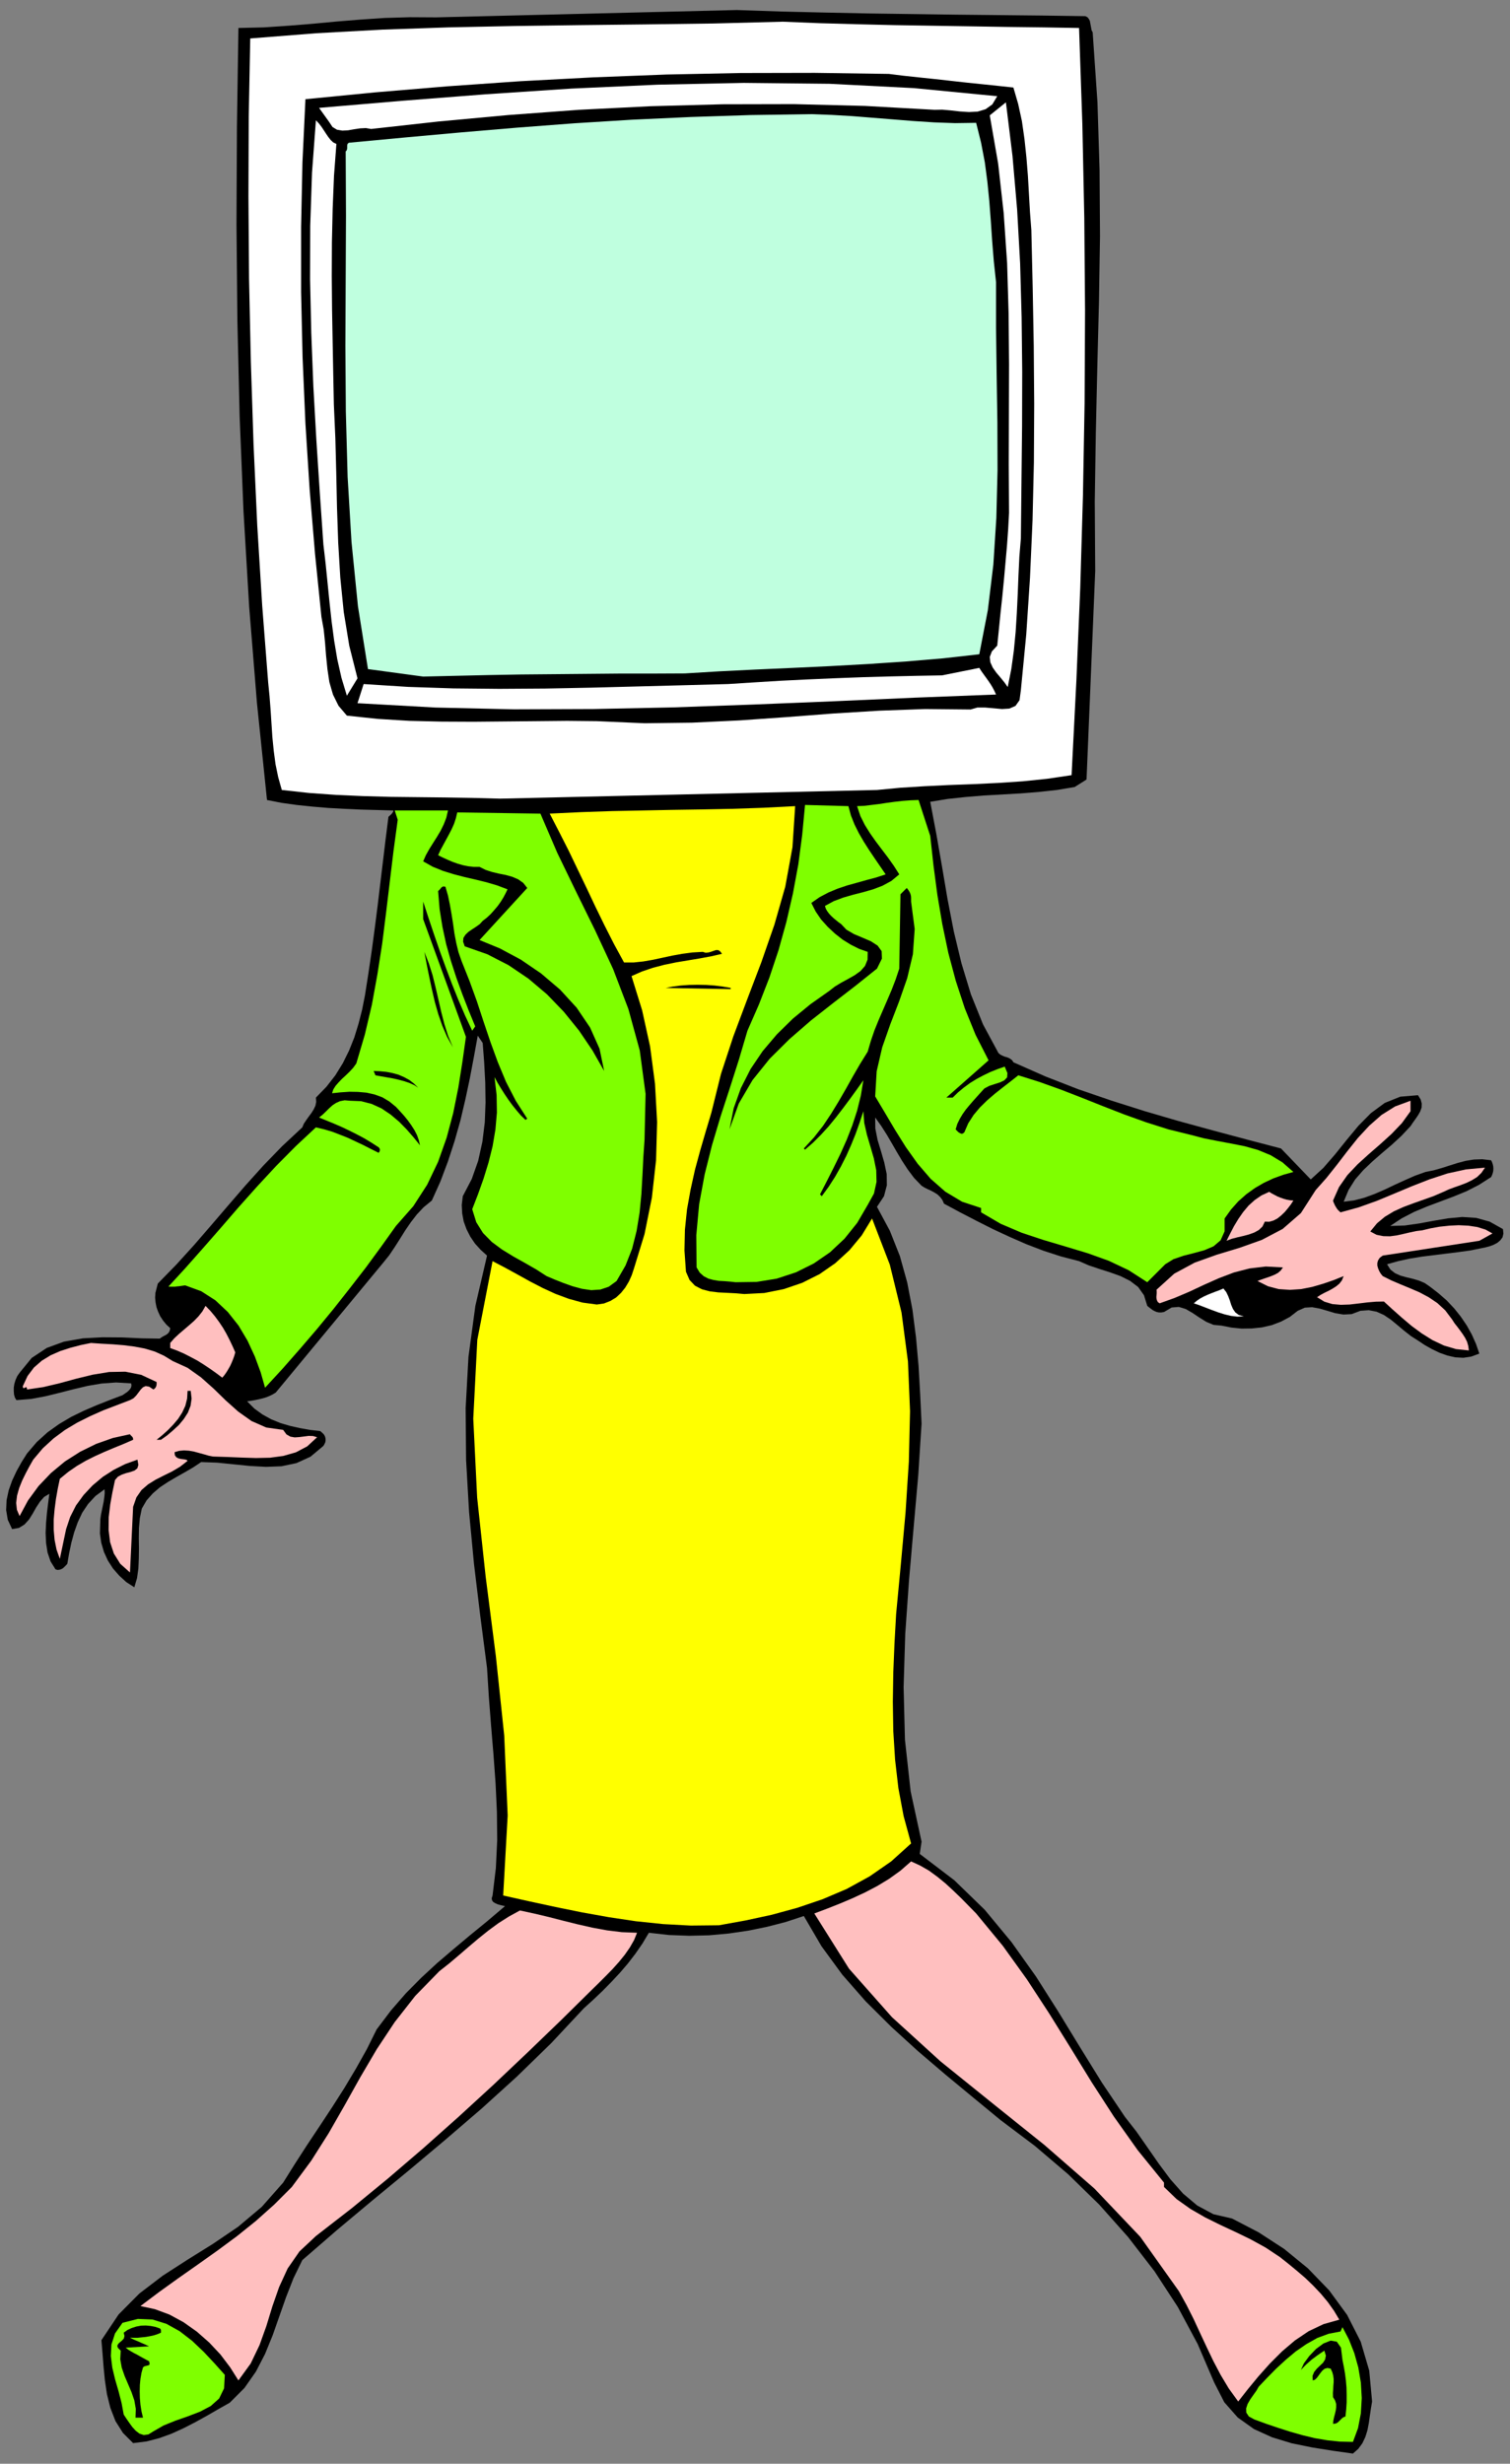 <?xml version="1.0" encoding="UTF-8" standalone="no"?>
<svg
   xmlns:dc="http://purl.org/dc/elements/1.1/"
   xmlns:cc="http://creativecommons.org/ns#"
   xmlns:rdf="http://www.w3.org/1999/02/22-rdf-syntax-ns#"
   xmlns:svg="http://www.w3.org/2000/svg"
   xmlns="http://www.w3.org/2000/svg"
   xmlns:sodipodi="http://sodipodi.sourceforge.net/DTD/sodipodi-0.dtd"
   xmlns:inkscape="http://www.inkscape.org/namespaces/inkscape"
   version="1.0"
   width="847.683mm"
   height="1382.945mm"
   id="svg59"
   sodipodi:docname="GC000666.WMF">
  <rect width="100%" height="100%" fill="#808080" stroke="none"/>
  <sodipodi:namedview
     pagecolor="#ffffff"
     bordercolor="#666666"
     borderopacity="1"
     objecttolerance="10"
     gridtolerance="10"
     guidetolerance="10"
     inkscape:pageopacity="0"
     inkscape:pageshadow="2"
     inkscape:window-width="640"
     inkscape:window-height="480"
     id="namedview61" />
  <defs
     id="defs3">
    <pattern
       id="WMFhbasepattern"
       patternUnits="userSpaceOnUse"
       width="6"
       height="6"
       x="0"
       y="0" />
  </defs>
  <path
     style="fill:none;stroke:none;"
     d="  M 0,5226.24   L 3203.2,5226.24   L 3203.2,0   L 0,0   z "
     id="path5" />
  <path
     style="fill:#000000;fill-rule:evenodd;fill-opacity:1;stroke:none;"
     d="  M 2302.826,34.281   L 2307.269,36.503   L 2310.125,39.994   L 2312.347,44.121   L 2313.299,49.199   L 2314.251,54.278   L 2315.203,59.357   L 2316.155,64.435   L 2318.377,68.562   L 2318.377,68.562   L 2328.532,216.795   L 2332.976,360.584   L 2333.928,501.198   L 2331.706,640.226   L 2328.215,779.254   L 2325.041,919.869   L 2322.82,1063.658   L 2323.772,1211.573   L 2323.772,1211.573   L 2305.365,1653.733   L 2280.293,1669.603   L 2280.293,1669.603   L 2242.526,1675.952   L 2204.441,1680.078   L 2165.405,1683.252   L 2126.369,1685.474   L 2087.332,1687.696   L 2048.613,1690.87   L 2010.529,1694.997   L 1973.715,1701.028   L 1973.715,1701.028   L 1986.727,1769.589   L 1998.787,1838.786   L 2010.529,1907.982   L 2023.859,1976.544   L 2040.044,2043.836   L 2060.039,2109.541   L 2085.746,2173.341   L 2118.435,2233.968   L 2118.435,2233.968   L 2122.56,2237.459   L 2127.003,2239.681   L 2131.447,2241.586   L 2136.207,2242.855   L 2140.333,2244.442   L 2144.141,2246.664   L 2147.633,2249.521   L 2150.171,2253.647   L 2150.171,2253.647   L 2218.406,2283.802   L 2287.592,2310.782   L 2358.048,2334.906   L 2429.138,2357.442   L 2500.864,2378.392   L 2572.906,2398.071   L 2645.266,2417.434   L 2717.944,2436.479   L 2717.944,2436.479   L 2781.1,2502.183   L 2781.1,2502.183   L 2807.759,2477.742   L 2832.831,2448.858   L 2857.268,2418.386   L 2882.34,2388.231   L 2908.682,2361.568   L 2937.88,2339.984   L 2970.886,2326.653   L 3008.653,2323.479   L 3008.653,2323.479   L 3014.366,2332.684   L 3016.587,2341.254   L 3016.27,2349.824   L 3013.414,2357.76   L 3008.97,2365.695   L 3003.575,2373.63   L 2997.863,2381.566   L 2992.785,2389.184   L 2992.785,2389.184   L 2973.425,2409.816   L 2953.114,2428.543   L 2932.167,2446.318   L 2911.856,2464.094   L 2892.496,2482.504   L 2875.358,2502.183   L 2861.394,2524.403   L 2850.921,2549.478   L 2850.921,2549.478   L 2873.137,2546.622   L 2895.035,2540.908   L 2916.616,2532.973   L 2937.88,2523.768   L 2959.144,2513.61   L 2980.725,2503.771   L 3002.306,2494.248   L 3024.521,2486.313   L 3024.521,2486.313   L 3041.977,2482.821   L 3058.797,2478.06   L 3075.618,2472.664   L 3092.756,2467.268   L 3109.576,2462.824   L 3127.032,2459.967   L 3145.122,2459.332   L 3163.846,2461.554   L 3163.846,2461.554   L 3165.751,2465.681   L 3167.337,2470.124   L 3168.289,2474.568   L 3168.607,2479.329   L 3168.289,2484.091   L 3167.337,2488.535   L 3165.751,2492.978   L 3163.846,2497.105   L 3163.846,2497.105   L 3138.14,2513.61   L 3111.481,2527.259   L 3083.552,2538.686   L 3055.624,2549.161   L 3027.695,2559.636   L 3000.401,2571.062   L 2974.06,2584.711   L 2949.623,2600.899   L 2949.623,2600.899   L 2980.407,2599.947   L 3011.509,2595.503   L 3042.294,2589.79   L 3072.444,2584.711   L 3102.594,2581.855   L 3132.11,2583.759   L 3160.673,2591.695   L 3188.918,2607.565   L 3188.918,2607.565   L 3189.87,2617.088   L 3187.966,2625.023   L 3183.206,2631.371   L 3176.858,2636.767   L 3168.924,2640.894   L 3160.355,2644.068   L 3151.786,2646.29   L 3144.169,2647.877   L 3144.169,2647.877   L 3119.097,2652.956   L 3093.708,2656.447   L 3068.001,2659.621   L 3042.612,2662.796   L 3016.905,2665.97   L 2991.515,2670.096   L 2966.76,2675.492   L 2942.958,2682.158   L 2942.958,2682.158   L 2950.257,2693.585   L 2960.096,2701.203   L 2971.521,2706.281   L 2984.216,2709.773   L 2997.545,2712.947   L 3010.557,2716.756   L 3022.617,2721.835   L 3033.725,2729.453   L 3033.725,2729.453   L 3052.133,2743.736   L 3069.588,2758.972   L 3085.456,2775.795   L 3099.421,2793.253   L 3112.115,2811.981   L 3122.906,2831.343   L 3131.792,2851.34   L 3138.774,2871.655   L 3138.774,2871.655   L 3121.636,2878.003   L 3104.816,2880.542   L 3087.678,2879.59   L 3070.857,2875.781   L 3054.037,2869.75   L 3038.168,2862.132   L 3022.935,2853.562   L 3008.653,2844.039   L 3008.653,2844.039   L 2993.737,2834.517   L 2979.138,2823.09   L 2965.174,2811.346   L 2950.892,2799.601   L 2936.293,2789.762   L 2920.742,2782.778   L 2904.239,2779.604   L 2886.466,2780.874   L 2886.466,2780.874   L 2868.059,2787.857   L 2850.604,2788.809   L 2833.148,2785.952   L 2816.328,2780.874   L 2799.825,2776.113   L 2783.956,2773.256   L 2768.405,2774.208   L 2753.489,2780.874   L 2753.489,2780.874   L 2736.668,2793.888   L 2718.261,2803.728   L 2698.267,2811.346   L 2677.32,2816.107   L 2656.057,2818.329   L 2634.158,2818.646   L 2612.577,2816.424   L 2591.631,2812.298   L 2591.631,2812.298   L 2574.81,2810.711   L 2559.577,2804.363   L 2544.66,2795.158   L 2530.061,2785.318   L 2515.78,2777.065   L 2501.181,2772.621   L 2485.947,2773.891   L 2469.762,2783.413   L 2469.762,2783.413   L 2464.049,2784.365   L 2458.971,2784.365   L 2454.21,2783.413   L 2449.767,2781.509   L 2445.642,2779.287   L 2441.833,2776.43   L 2438.025,2773.573   L 2434.216,2770.399   L 2434.216,2770.399   L 2427.234,2747.863   L 2414.857,2730.405   L 2397.719,2717.391   L 2377.407,2707.234   L 2355.191,2699.298   L 2332.341,2691.998   L 2309.808,2684.38   L 2289.496,2675.492   L 2289.496,2675.492   L 2251.412,2665.652   L 2214.28,2653.59   L 2177.782,2639.624   L 2142.237,2624.071   L 2106.692,2607.565   L 2072.099,2590.107   L 2037.188,2572.015   L 2002.912,2553.605   L 2002.912,2553.605   L 1999.421,2545.669   L 1994.661,2539.321   L 1988.948,2533.925   L 1982.284,2529.798   L 1975.301,2525.99   L 1968.319,2522.815   L 1961.337,2519.324   L 1955.307,2515.515   L 1955.307,2515.515   L 1939.439,2499.009   L 1926.109,2481.234   L 1914.049,2462.824   L 1902.941,2444.096   L 1892.151,2425.369   L 1881.36,2406.959   L 1869.618,2388.549   L 1856.923,2370.774   L 1856.923,2370.774   L 1857.24,2394.262   L 1862.001,2418.386   L 1869.3,2442.509   L 1876.282,2466.633   L 1881.36,2490.756   L 1881.678,2514.563   L 1875.648,2537.734   L 1860.731,2560.27   L 1860.731,2560.27   L 1888.025,2611.057   L 1909.289,2664.7   L 1924.84,2720.565   L 1935.948,2778.335   L 1943.564,2837.691   L 1948.96,2898   L 1952.451,2959.261   L 1955.307,3020.205   L 1955.307,3020.205   L 1948.325,3129.396   L 1938.487,3240.491   L 1928.648,3353.173   L 1920.714,3466.173   L 1917.223,3579.173   L 1920.079,3690.903   L 1932.139,3800.411   L 1955.307,3907.063   L 1955.307,3907.063   L 1951.499,3933.091   L 1951.499,3933.091   L 2024.811,3988.956   L 2089.237,4051.487   L 2146.046,4120.048   L 2197.777,4192.736   L 2245.382,4267.646   L 2291.718,4343.508   L 2338.053,4418.418   L 2386.928,4491.107   L 2386.928,4491.107   L 2411.048,4521.896   L 2434.534,4555.542   L 2458.336,4589.823   L 2483.091,4623.151   L 2510.067,4653.623   L 2540.217,4679.016   L 2574.493,4697.426   L 2614.164,4706.631   L 2614.164,4706.631   L 2670.338,4735.834   L 2724.608,4771.067   L 2775.07,4812.331   L 2820.136,4858.991   L 2858.22,4911.047   L 2887.101,4967.864   L 2905.191,5029.443   L 2911.221,5094.83   L 2911.221,5094.83   L 2908.682,5110.066   L 2906.461,5125.302   L 2904.239,5140.855   L 2901.383,5155.774   L 2896.939,5170.057   L 2890.592,5183.389   L 2882.023,5195.133   L 2870.598,5205.291   L 2870.598,5205.291   L 2827.753,5199.26   L 2783.956,5192.277   L 2740.477,5183.389   L 2698.901,5170.692   L 2660.5,5153.234   L 2626.224,5128.794   L 2597.661,5096.417   L 2576.08,5054.201   L 2576.08,5054.201   L 2541.169,4972.943   L 2498.959,4894.224   L 2449.45,4818.362   L 2393.593,4745.991   L 2332.341,4677.112   L 2266.328,4612.677   L 2195.872,4552.685   L 2122.56,4497.455   L 2122.56,4497.455   L 2065.117,4450.16   L 2006.403,4401.596   L 1948.008,4351.761   L 1891.199,4300.023   L 1836.929,4246.062   L 1787.102,4189.245   L 1742.988,4128.936   L 1705.538,4064.818   L 1705.538,4064.818   L 1667.137,4077.515   L 1627.783,4087.672   L 1587.477,4095.925   L 1546.219,4101.956   L 1504.327,4105.765   L 1462.117,4106.717   L 1419.272,4105.13   L 1376.744,4100.369   L 1376.744,4100.369   L 1363.098,4123.222   L 1348.181,4144.807   L 1332.313,4165.439   L 1315.492,4185.118   L 1297.402,4204.481   L 1278.678,4223.526   L 1259.001,4242.253   L 1238.689,4260.663   L 1238.689,4260.663   L 1169.503,4334.621   L 1096.825,4405.404   L 1021.927,4473.331   L 945.123,4539.354   L 868.003,4604.106   L 790.882,4667.589   L 715.031,4731.072   L 641.402,4794.873   L 641.402,4794.873   L 622.677,4833.28   L 607.126,4872.957   L 592.844,4913.586   L 578.563,4954.215   L 562.377,4993.892   L 543.017,5031.347   L 518.58,5066.263   L 487.478,5097.369   L 487.478,5097.369   L 462.723,5111.336   L 438.603,5125.302   L 413.848,5138.951   L 389.094,5151.647   L 364.022,5163.074   L 337.68,5172.597   L 310.704,5179.58   L 282.458,5183.072   L 282.458,5183.072   L 260.877,5161.487   L 245.008,5136.412   L 234.218,5108.479   L 226.918,5079.277   L 222.475,5049.44   L 219.619,5019.92   L 217.397,4991.353   L 215.176,4964.69   L 215.176,4964.69   L 251.673,4910.095   L 295.787,4865.656   L 345.297,4827.884   L 397.98,4793.921   L 451.933,4760.275   L 505.251,4724.089   L 555.395,4681.873   L 600.779,4630.452   L 600.779,4630.452   L 625.851,4590.458   L 651.875,4550.146   L 678.534,4510.151   L 704.875,4470.157   L 730.582,4429.846   L 755.02,4388.899   L 778.188,4347.635   L 799.134,4305.419   L 799.134,4305.419   L 829.601,4265.107   L 861.021,4228.922   L 893.71,4195.91   L 927.351,4164.804   L 961.944,4135.284   L 997.172,4105.765   L 1033.669,4075.928   L 1071.436,4043.869   L 1071.436,4043.869   L 1066.041,4042.599   L 1060.645,4041.329   L 1055.25,4039.742   L 1050.49,4037.52   L 1046.364,4034.981   L 1044.142,4031.807   L 1043.19,4027.363   L 1045.094,4021.332   L 1045.094,4021.332   L 1052.076,3963.245   L 1054.933,3903.889   L 1054.298,3843.897   L 1051.442,3782.953   L 1046.999,3722.01   L 1041.921,3660.749   L 1037.16,3599.488   L 1033.352,3538.544   L 1033.352,3538.544   L 1019.07,3428.718   L 1005.741,3318.258   L 995.268,3207.797   L 988.92,3097.337   L 987.968,2987.511   L 993.998,2878.32   L 1008.597,2770.399   L 1033.352,2663.748   L 1033.352,2663.748   L 1019.705,2651.369   L 1007.645,2638.037   L 997.806,2623.436   L 989.872,2607.883   L 983.842,2591.377   L 980.669,2574.237   L 979.716,2556.461   L 981.938,2537.734   L 981.938,2537.734   L 1000.98,2501.231   L 1014.627,2462.506   L 1023.513,2422.195   L 1028.591,2380.931   L 1030.178,2338.715   L 1029.543,2296.498   L 1027.322,2254.282   L 1024.148,2212.701   L 1024.148,2212.701   L 1013.675,2197.148   L 1013.675,2197.148   L 1005.423,2242.538   L 996.854,2287.928   L 987.333,2332.684   L 976.86,2377.122   L 964.483,2420.925   L 950.519,2463.776   L 934.65,2505.992   L 916.243,2546.939   L 916.243,2546.939   L 898.788,2561.223   L 884.189,2576.776   L 871.494,2593.282   L 859.751,2610.422   L 848.643,2628.197   L 837.535,2645.655   L 825.793,2663.113   L 812.463,2679.619   L 812.463,2679.619   L 584.91,2954.5   L 584.91,2954.5   L 577.928,2958.626   L 570.629,2962.118   L 563.012,2964.975   L 555.077,2967.197   L 546.826,2969.101   L 538.892,2970.688   L 531.275,2971.958   L 524.293,2972.91   L 524.293,2972.91   L 539.844,2988.463   L 556.982,3000.843   L 575.389,3011   L 594.749,3018.935   L 615.06,3024.966   L 636.324,3029.727   L 657.587,3033.536   L 679.486,3036.076   L 679.486,3036.076   L 683.612,3039.567   L 687.103,3043.059   L 689.324,3046.868   L 690.594,3050.994   L 690.911,3055.121   L 690.276,3059.564   L 688.372,3063.691   L 686.151,3067.5   L 686.151,3067.5   L 658.857,3090.354   L 629.024,3104.003   L 597.287,3110.668   L 564.281,3111.938   L 530.005,3110.033   L 495.412,3106.542   L 460.819,3103.05   L 426.861,3101.781   L 426.861,3101.781   L 409.723,3113.207   L 392.267,3123.365   L 374.177,3133.522   L 356.405,3143.997   L 339.584,3155.106   L 324.351,3168.12   L 311.021,3183.039   L 300.865,3200.497   L 300.865,3200.497   L 296.74,3220.494   L 294.835,3241.443   L 294.518,3263.028   L 294.835,3284.612   L 294.518,3306.513   L 293.566,3327.78   L 290.71,3348.095   L 284.997,3367.457   L 284.997,3367.457   L 267.859,3356.347   L 252.943,3342.699   L 239.613,3327.463   L 228.823,3310.64   L 220.571,3292.547   L 214.858,3273.185   L 212.002,3253.188   L 212.637,3231.921   L 212.637,3231.921   L 212.954,3222.716   L 214.224,3213.511   L 216.128,3204.306   L 218.032,3195.101   L 219.936,3185.896   L 221.206,3177.008   L 222.158,3168.12   L 221.841,3159.55   L 221.841,3159.55   L 202.481,3173.834   L 186.93,3190.657   L 174.553,3209.067   L 165.032,3229.381   L 157.415,3250.648   L 151.385,3272.867   L 146.624,3295.404   L 142.816,3317.623   L 142.816,3317.623   L 140.277,3320.48   L 137.738,3323.019   L 135.199,3325.558   L 132.343,3327.78   L 129.169,3329.367   L 125.678,3330.32   L 121.869,3330.637   L 117.744,3329.367   L 117.744,3329.367   L 107.271,3312.544   L 100.923,3293.817   L 97.749,3273.502   L 96.797,3252.235   L 97.749,3230.651   L 99.654,3209.384   L 102.193,3188.752   L 104.732,3169.073   L 104.732,3169.073   L 93.624,3175.738   L 84.737,3185.896   L 76.803,3197.957   L 69.504,3210.971   L 61.569,3223.668   L 52.048,3234.143   L 40.306,3241.443   L 25.707,3243.983   L 25.707,3243.983   L 16.503,3224.303   L 13.012,3203.671   L 13.964,3182.721   L 18.407,3161.772   L 25.707,3141.14   L 35.228,3120.825   L 46.018,3101.463   L 57.444,3083.37   L 57.444,3083.37   L 78.073,3059.247   L 100.923,3038.615   L 125.361,3021.157   L 151.067,3005.921   L 177.726,2992.907   L 205.02,2981.163   L 232.314,2970.371   L 259.925,2959.896   L 259.925,2959.896   L 262.781,2957.992   L 265.955,2955.77   L 269.763,2953.23   L 272.937,2950.374   L 275.793,2947.199   L 278.015,2943.708   L 278.967,2939.581   L 278.332,2934.82   L 278.332,2934.82   L 246.278,2932.916   L 215.493,2935.138   L 185.661,2940.216   L 156.145,2947.199   L 126.63,2954.817   L 96.797,2962.118   L 66.33,2967.831   L 34.911,2970.371   L 34.911,2970.371   L 31.737,2965.292   L 29.833,2958.944   L 29.198,2951.643   L 29.198,2943.708   L 30.467,2935.773   L 33.006,2927.52   L 36.497,2919.584   L 41.575,2912.284   L 41.575,2912.284   L 67.282,2880.86   L 99.336,2859.593   L 135.834,2846.261   L 175.822,2839.278   L 217.397,2837.056   L 259.607,2837.374   L 300.548,2839.278   L 338.95,2839.913   L 338.95,2839.913   L 341.488,2838.009   L 344.98,2835.787   L 348.471,2833.882   L 352.279,2831.978   L 355.77,2829.438   L 358.309,2826.582   L 360.213,2822.773   L 361.165,2817.694   L 361.165,2817.694   L 352.914,2810.076   L 345.932,2801.506   L 339.902,2792.301   L 335.458,2782.778   L 331.967,2772.939   L 330.063,2763.099   L 329.111,2752.941   L 329.746,2742.784   L 329.746,2742.784   L 334.824,2723.104   L 334.824,2723.104   L 374.177,2682.793   L 411.944,2641.211   L 448.442,2598.995   L 484.622,2556.779   L 521.119,2514.563   L 558.886,2472.664   L 598.557,2431.717   L 641.402,2391.723   L 641.402,2391.723   L 644.575,2384.105   L 649.653,2376.487   L 655.049,2368.869   L 660.761,2361.251   L 665.522,2353.633   L 669.33,2345.698   L 670.917,2337.445   L 670.282,2328.557   L 670.282,2328.557   L 692.498,2305.704   L 711.54,2281.262   L 727.409,2255.552   L 740.738,2228.572   L 751.846,2200.639   L 760.732,2171.754   L 768.349,2141.917   L 774.379,2111.445   L 774.379,2111.445   L 781.679,2064.785   L 788.661,2017.491   L 795.008,1970.196   L 801.038,1922.901   L 806.751,1875.289   L 812.463,1827.994   L 818.176,1780.381   L 824.206,1732.769   L 824.206,1732.769   L 825.793,1731.499   L 827.38,1729.912   L 829.284,1728.325   L 830.871,1726.738   L 832.14,1725.151   L 833.41,1723.247   L 834.362,1721.66   L 834.679,1719.438   L 834.679,1719.438   L 799.769,1718.486   L 765.175,1717.533   L 730.265,1715.946   L 695.989,1714.042   L 662.348,1711.185   L 629.024,1707.693   L 597.287,1703.249   L 566.503,1697.219   L 566.503,1697.219   L 545.239,1491.851   L 528.736,1288.071   L 516.676,1085.242   L 508.424,882.731   L 503.664,679.903   L 501.76,475.488   L 502.712,268.851   L 505.885,59.357   L 505.885,59.357   L 559.838,58.087   L 611.886,54.595   L 662.983,50.469   L 713.444,45.708   L 764.223,41.581   L 815.954,38.09   L 869.59,36.503   L 925.446,36.82   L 925.446,36.82   L 1563.357,21.267   L 1563.357,21.267   L 1657.298,24.441   L 1751.239,26.663   L 1844.546,28.567   L 1937.217,29.837   L 2029.571,31.107   L 2121.291,32.059   L 2212.376,33.011   L 2302.826,34.281   L 2302.826,34.281   L 2302.826,34.281   L 2302.826,34.281   L 2302.826,34.281  z "
     id="path7" />
  <path
     style="fill:#ffffff;fill-rule:evenodd;fill-opacity:1;stroke:none;"
     d="  M 2289.496,59.357   L 2296.478,262.82   L 2300.604,462.474   L 2302.191,659.589   L 2301.239,855.434   L 2297.748,1050.961   L 2292.035,1247.124   L 2283.784,1444.556   L 2273.628,1644.528   L 2273.628,1644.528   L 2222.214,1652.146   L 2170.166,1657.542   L 2117.8,1661.033   L 2065.434,1663.573   L 2013.068,1665.477   L 1961.337,1668.016   L 1910.558,1671.191   L 1860.731,1675.952   L 1860.731,1675.952   L 1060.963,1694.362   L 1060.963,1694.362   L 1001.932,1692.775   L 943.854,1691.823   L 885.775,1691.188   L 828.332,1690.553   L 770.888,1688.966   L 713.444,1686.427   L 655.683,1682.3   L 597.922,1675.952   L 597.922,1675.952   L 590.305,1648.972   L 584.593,1621.356   L 580.784,1592.789   L 577.928,1563.904   L 576.024,1535.02   L 574.12,1505.817   L 571.898,1476.933   L 569.042,1448.365   L 569.042,1448.365   L 556.347,1285.214   L 545.874,1115.714   L 537.94,942.405   L 532.227,766.875   L 528.419,591.027   L 527.149,417.083   L 527.784,246.632   L 530.957,81.576   L 530.957,81.576   L 671.869,70.466   L 811.511,62.848   L 950.519,58.087   L 1089.526,55.23   L 1229.168,53.326   L 1370.397,51.739   L 1513.848,49.834   L 1660.789,46.025   L 1660.789,46.025   L 1739.179,49.199   L 1818.839,51.421   L 1898.816,53.326   L 1978.792,54.595   L 2058.452,55.865   L 2137.159,57.135   L 2214.28,58.087   L 2289.496,59.357   L 2289.496,59.357   L 2289.496,59.357   L 2289.496,59.357   L 2289.496,59.357  z "
     id="path9" />
  <path
     style="fill:#000000;fill-rule:evenodd;fill-opacity:1;stroke:none;"
     d="  M 2150.171,185.688   L 2160.327,220.604   L 2168.261,257.106   L 2173.657,294.879   L 2177.782,333.603   L 2180.956,372.963   L 2183.178,412.005   L 2185.399,450.729   L 2188.256,488.184   L 2188.256,488.184   L 2191.112,610.707   L 2193.334,733.864   L 2194.286,857.338   L 2193.651,980.813   L 2190.795,1103.652   L 2185.399,1225.54   L 2177.465,1345.84   L 2166.04,1464.236   L 2166.04,1464.236   L 2163.184,1485.503   L 2154.615,1497.565   L 2141.602,1503.278   L 2126.051,1504.23   L 2108.279,1502.643   L 2090.506,1501.056   L 2073.686,1501.056   L 2059.404,1505.182   L 2059.404,1505.182   L 1962.607,1504.23   L 1865.492,1507.722   L 1767.425,1513.753   L 1668.723,1521.371   L 1569.07,1528.354   L 1468.781,1533.115   L 1367.858,1534.385   L 1266.3,1529.941   L 1266.3,1529.941   L 1203.144,1529.306   L 1138.401,1529.941   L 1072.071,1530.576   L 1004.471,1531.211   L 936.554,1530.893   L 868.955,1529.306   L 801.673,1525.18   L 735.977,1518.197   L 735.977,1518.197   L 718.205,1497.247   L 706.462,1473.441   L 698.845,1447.095   L 694.72,1419.48   L 691.863,1391.23   L 689.642,1362.98   L 686.785,1335.365   L 682.025,1309.02   L 682.025,1309.02   L 668.378,1174.753   L 656.953,1037.947   L 648.066,898.92   L 642.036,759.257   L 638.863,619.912   L 638.863,481.201   L 641.719,344.395   L 648.066,210.446   L 648.066,210.446   L 797.23,195.845   L 948.932,183.149   L 1102.855,172.356   L 1258.366,164.104   L 1414.829,158.073   L 1571.926,154.899   L 1729.023,154.581   L 1885.803,156.803   L 1885.803,156.803   L 1916.588,160.612   L 1948.96,164.104   L 1982.284,167.595   L 2016.559,171.404   L 2050.518,175.213   L 2084.476,178.705   L 2117.8,182.196   L 2150.171,185.688   L 2150.171,185.688   L 2150.171,185.688   L 2150.171,185.688   L 2150.171,185.688  z "
     id="path11" />
  <path
     style="fill:#ffffff;fill-rule:evenodd;fill-opacity:1;stroke:none;"
     d="  M 2115.896,204.098   L 2105.423,221.556   L 2091.141,231.713   L 2074.32,236.792   L 2055.913,237.744   L 2036.553,236.474   L 2017.194,234.252   L 1999.104,232.665   L 1982.918,232.983   L 1982.918,232.983   L 1835.024,224.73   L 1684.592,220.921   L 1532.572,221.238   L 1380.236,225.365   L 1228.216,232.983   L 1078.101,244.092   L 930.524,257.741   L 787.391,273.612   L 787.391,273.612   L 776.283,271.707   L 763.906,272.342   L 751.211,274.247   L 738.516,276.469   L 726.456,277.103   L 715.031,275.199   L 705.51,269.485   L 697.893,258.058   L 697.893,258.058   L 676.947,228.856   L 676.947,228.856   L 852.134,213.938   L 1031.13,199.972   L 1212.665,187.91   L 1395.469,179.657   L 1578.273,175.848   L 1759.808,177.752   L 1939.439,186.958   L 2115.896,204.098   L 2115.896,204.098   L 2115.896,204.098   L 2115.896,204.098   L 2115.896,204.098  z "
     id="path13" />
  <path
     style="fill:#ffffff;fill-rule:evenodd;fill-opacity:1;stroke:none;"
     d="  M 2166.04,1142.06   L 2162.866,1180.784   L 2160.962,1220.144   L 2159.375,1260.138   L 2157.471,1300.45   L 2154.932,1340.762   L 2151.124,1380.438   L 2145.728,1419.48   L 2138.111,1457.57   L 2138.111,1457.57   L 2131.129,1447.73   L 2122.878,1437.573   L 2113.991,1427.098   L 2106.375,1416.306   L 2101.297,1405.197   L 2100.027,1393.77   L 2104.47,1382.025   L 2115.896,1369.646   L 2115.896,1369.646   L 2119.387,1335.365   L 2122.878,1300.45   L 2126.686,1265.217   L 2130.177,1229.349   L 2133.351,1193.798   L 2136.525,1158.248   L 2139.064,1123.015   L 2140.968,1088.099   L 2140.968,1088.099   L 2140.333,984.939   L 2140.65,879.24   L 2140.968,772.588   L 2140.016,664.985   L 2136.842,558.016   L 2129.543,451.682   L 2117.8,346.935   L 2100.027,244.727   L 2100.027,244.727   L 2134.303,217.112   L 2134.303,217.112   L 2148.267,331.064   L 2158.106,444.699   L 2164.453,558.651   L 2167.627,672.92   L 2168.896,788.142   L 2168.579,904.316   L 2167.309,1022.394   L 2166.04,1142.06   L 2166.04,1142.06   L 2166.04,1142.06   L 2166.04,1142.06   L 2166.04,1142.06  z "
     id="path15" />
  <path
     style="fill:#bfffdf;fill-rule:evenodd;fill-opacity:1;stroke:none;"
     d="  M 2071.147,260.598   L 2081.62,302.814   L 2089.554,344.395   L 2094.949,385.342   L 2099.075,426.923   L 2102.249,468.505   L 2105.105,510.721   L 2108.596,554.207   L 2113.357,598.645   L 2113.357,598.645   L 2113.357,696.091   L 2114.626,795.442   L 2116.213,896.38   L 2116.53,997.953   L 2113.991,1098.891   L 2107.644,1197.925   L 2095.901,1294.736   L 2077.811,1388.056   L 2077.811,1388.056   L 2001.326,1396.627   L 1922.618,1403.292   L 1842.641,1408.688   L 1762.347,1413.132   L 1682.053,1416.941   L 1603.345,1420.433   L 1526.542,1424.242   L 1452.913,1428.686   L 1452.913,1428.686   L 1384.679,1429.003   L 1315.492,1429.003   L 1245.671,1429.638   L 1175.85,1430.273   L 1105.394,1430.907   L 1035.573,1432.177   L 966.387,1433.764   L 897.835,1435.351   L 897.835,1435.351   L 780.726,1419.48   L 780.726,1419.48   L 759.463,1286.166   L 745.816,1149.995   L 737.564,1011.919   L 733.756,872.892   L 732.804,733.864   L 733.439,594.836   L 734.073,457.078   L 733.439,321.224   L 733.439,321.224   L 735.343,319.32   L 736.295,316.78   L 736.612,314.241   L 736.612,311.702   L 736.612,309.162   L 736.93,306.623   L 737.882,304.719   L 740.103,302.814   L 740.103,302.814   L 858.482,291.704   L 977.812,280.912   L 1097.777,270.755   L 1218.695,261.55   L 1341.516,253.932   L 1465.925,248.219   L 1592.238,244.092   L 1721.407,242.188   L 1721.407,242.188   L 1764.569,243.775   L 1807.731,246.314   L 1851.21,249.806   L 1894.69,253.297   L 1938.169,256.789   L 1981.966,259.646   L 2026.398,261.233   L 2071.147,260.598   L 2071.147,260.598   L 2071.147,260.598   L 2071.147,260.598   L 2071.147,260.598  z "
     id="path17" />
  <path
     style="fill:#ffffff;fill-rule:evenodd;fill-opacity:1;stroke:none;"
     d="  M 713.762,305.353   L 708.684,372.645   L 705.827,442.794   L 704.241,514.212   L 703.923,586.266   L 704.558,657.684   L 705.827,727.515   L 707.097,794.807   L 708.366,857.973   L 708.366,857.973   L 711.54,929.709   L 713.444,1002.714   L 715.031,1076.672   L 717.57,1150.947   L 722.013,1225.222   L 729.313,1298.228   L 741.055,1369.964   L 758.511,1439.16   L 758.511,1439.16   L 735.977,1475.98   L 735.977,1475.98   L 724.552,1438.208   L 715.666,1398.848   L 709.001,1359.172   L 703.606,1318.542   L 699.163,1277.913   L 695.037,1236.967   L 690.911,1196.02   L 686.151,1155.074   L 686.151,1155.074   L 678.534,1045.248   L 671.234,933.2   L 664.887,820.201   L 660.444,706.249   L 657.905,592.297   L 658.222,478.979   L 662.031,366.297   L 670.282,255.202   L 670.282,255.202   L 676.63,261.867   L 682.025,268.851   L 687.103,276.469   L 691.863,283.769   L 696.624,290.752   L 701.702,297.101   L 707.097,302.179   L 713.762,305.353   L 713.762,305.353   L 713.762,305.353   L 713.762,305.353   L 713.762,305.353  z "
     id="path19" />
  <path
     style="fill:#ffffff;fill-rule:evenodd;fill-opacity:1;stroke:none;"
     d="  M 2113.357,1473.441   L 1940.708,1480.107   L 1769.012,1487.725   L 1597.95,1494.708   L 1427.841,1500.739   L 1258.683,1504.23   L 1090.478,1504.865   L 923.86,1501.056   L 758.511,1491.851   L 758.511,1491.851   L 771.523,1451.222   L 771.523,1451.222   L 866.099,1457.253   L 962.261,1460.427   L 1059.376,1461.379   L 1157.126,1460.744   L 1255.192,1458.84   L 1352.624,1456.301   L 1449.422,1453.761   L 1544.95,1451.222   L 1544.95,1451.222   L 1599.537,1447.73   L 1656.346,1444.239   L 1714.425,1441.382   L 1773.138,1438.843   L 1831.851,1436.621   L 1889.612,1435.034   L 1945.469,1433.764   L 1998.787,1432.812   L 1998.787,1432.812   L 2077.811,1416.941   L 2077.811,1416.941   L 2082.255,1423.924   L 2087.015,1430.59   L 2092.093,1437.573   L 2096.854,1444.239   L 2101.614,1451.222   L 2106.057,1458.523   L 2109.866,1465.823   L 2113.357,1473.441   L 2113.357,1473.441   L 2113.357,1473.441   L 2113.357,1473.441   L 2113.357,1473.441  z "
     id="path21" />
  <path
     style="fill:#7fff00;fill-rule:evenodd;fill-opacity:1;stroke:none;"
     d="  M 1973.715,1773.398   L 1980.697,1836.564   L 1988.948,1899.095   L 1999.421,1960.991   L 2012.116,2021.617   L 2027.985,2080.974   L 2047.027,2139.061   L 2069.877,2195.243   L 2097.488,2249.521   L 2097.488,2249.521   L 2007.99,2328.557   L 2021.32,2328.557   L 2021.32,2328.557   L 2032.745,2317.448   L 2045.44,2306.973   L 2058.452,2297.451   L 2072.416,2288.881   L 2086.698,2281.262   L 2101.297,2274.279   L 2116.213,2268.249   L 2131.764,2262.852   L 2131.764,2262.852   L 2137.477,2276.501   L 2136.842,2285.706   L 2130.812,2292.055   L 2121.291,2296.498   L 2110.183,2299.99   L 2098.758,2303.799   L 2088.602,2309.195   L 2081.62,2316.813   L 2081.62,2316.813   L 2073.051,2326.335   L 2064.799,2335.541   L 2056.865,2344.745   L 2049.248,2353.951   L 2042.266,2363.79   L 2036.236,2373.948   L 2031.158,2384.422   L 2027.667,2395.849   L 2027.667,2395.849   L 2029.254,2397.754   L 2031.158,2399.658   L 2033.38,2401.88   L 2035.919,2403.467   L 2038.458,2404.737   L 2040.997,2405.372   L 2043.536,2404.42   L 2046.074,2402.198   L 2046.074,2402.198   L 2054.326,2383.153   L 2065.751,2365.378   L 2079.081,2349.507   L 2094.315,2334.588   L 2110.5,2320.622   L 2127.321,2307.291   L 2144.141,2294.276   L 2160.645,2281.262   L 2160.645,2281.262   L 2205.076,2295.229   L 2249.508,2311.099   L 2294.574,2328.557   L 2339.958,2346.65   L 2385.659,2364.425   L 2431.677,2380.931   L 2478.648,2395.849   L 2526.253,2407.594   L 2526.253,2407.594   L 2554.182,2414.894   L 2583.062,2420.608   L 2611.943,2426.004   L 2640.823,2431.717   L 2669.069,2439.653   L 2696.045,2450.762   L 2721.117,2465.998   L 2744.285,2486.313   L 2744.285,2486.313   L 2722.704,2492.343   L 2701.758,2499.961   L 2681.446,2509.484   L 2662.404,2520.593   L 2644.314,2533.608   L 2627.176,2548.843   L 2611.943,2565.984   L 2598.296,2585.029   L 2598.296,2585.029   L 2598.296,2612.327   L 2589.727,2631.371   L 2574.81,2644.068   L 2555.451,2652.321   L 2533.552,2658.352   L 2511.019,2664.065   L 2489.756,2671.366   L 2472.3,2682.158   L 2472.3,2682.158   L 2434.216,2720.248   L 2434.216,2720.248   L 2394.863,2694.854   L 2352.653,2674.857   L 2307.586,2658.669   L 2261.25,2644.703   L 2214.28,2630.736   L 2168.261,2615.501   L 2123.512,2596.456   L 2081.62,2572.015   L 2081.62,2572.015   L 2081.62,2562.81   L 2081.62,2562.81   L 2041.314,2549.478   L 2005.769,2528.211   L 1974.667,2500.914   L 1947.056,2468.855   L 1921.984,2433.622   L 1899.133,2397.119   L 1877.552,2360.616   L 1856.923,2326.018   L 1856.923,2326.018   L 1860.097,2272.692   L 1871.839,2221.906   L 1888.977,2173.024   L 1907.702,2124.459   L 1924.84,2075.26   L 1936.9,2024.474   L 1940.708,1970.831   L 1933.091,1912.744   L 1933.091,1912.744   L 1933.091,1908.617   L 1933.091,1904.491   L 1932.774,1900.682   L 1931.822,1896.873   L 1930.552,1893.699   L 1928.648,1890.207   L 1926.427,1887.033   L 1923.888,1883.859   L 1923.888,1883.859   L 1910.558,1897.19   L 1908.019,2054.945   L 1908.019,2054.945   L 1900.402,2077.799   L 1891.833,2100.019   L 1882.63,2121.603   L 1873.426,2142.869   L 1864.222,2164.136   L 1855.336,2186.038   L 1847.719,2208.257   L 1841.054,2231.111   L 1841.054,2231.111   L 1824.869,2257.139   L 1809.635,2283.484   L 1794.719,2310.147   L 1779.485,2336.493   L 1763.617,2362.521   L 1746.479,2388.231   L 1727.119,2412.99   L 1705.538,2436.479   L 1705.538,2436.479   L 1708.077,2439.018   L 1708.077,2439.018   L 1725.215,2424.099   L 1742.035,2407.276   L 1758.221,2389.501   L 1773.772,2370.456   L 1788.689,2351.094   L 1803.605,2331.097   L 1817.887,2311.417   L 1831.851,2291.737   L 1831.851,2291.737   L 1826.456,2324.431   L 1818.521,2356.49   L 1808.366,2387.597   L 1796.623,2417.751   L 1783.293,2447.588   L 1769.012,2476.79   L 1754.413,2505.675   L 1739.814,2533.925   L 1739.814,2533.925   L 1743.622,2537.734   L 1743.622,2537.734   L 1758.221,2517.737   L 1771.868,2496.47   L 1784.246,2474.568   L 1795.671,2452.032   L 1805.827,2429.178   L 1815.348,2405.689   L 1823.917,2381.566   L 1831.851,2357.442   L 1831.851,2357.442   L 1833.755,2382.518   L 1839.468,2407.594   L 1846.767,2432.352   L 1854.067,2457.428   L 1859.145,2482.504   L 1859.779,2507.262   L 1854.384,2532.02   L 1841.054,2556.144   L 1841.054,2556.144   L 1818.839,2594.234   L 1791.862,2627.88   L 1761.078,2656.765   L 1726.485,2680.571   L 1688.718,2699.298   L 1648.094,2712.63   L 1605.25,2719.613   L 1560.818,2720.248   L 1560.818,2720.248   L 1549.075,2718.978   L 1537.333,2718.026   L 1525.273,2717.391   L 1513.848,2715.486   L 1503.057,2712.63   L 1493.219,2707.551   L 1484.65,2699.933   L 1477.985,2688.823   L 1477.985,2688.823   L 1477.35,2620.579   L 1483.38,2554.874   L 1495.123,2491.391   L 1510.674,2429.495   L 1528.764,2368.869   L 1548.441,2308.56   L 1567.8,2247.934   L 1585.89,2186.673   L 1585.89,2186.673   L 1610.328,2130.808   L 1632.543,2073.673   L 1651.903,2015.586   L 1668.406,1956.229   L 1682.37,1895.603   L 1693.795,1834.025   L 1702.047,1771.494   L 1708.077,1707.693   L 1708.077,1707.693   L 1800.114,1710.233   L 1800.114,1710.233   L 1805.509,1730.23   L 1813.126,1749.275   L 1822.33,1767.685   L 1832.803,1785.777   L 1843.911,1803.235   L 1855.653,1820.693   L 1867.396,1837.834   L 1879.139,1854.974   L 1879.139,1854.974   L 1858.827,1861.64   L 1838.516,1867.036   L 1818.204,1872.749   L 1797.575,1878.463   L 1777.581,1885.128   L 1757.904,1893.381   L 1739.179,1903.221   L 1721.407,1915.6   L 1721.407,1915.6   L 1730.61,1933.693   L 1742.035,1950.516   L 1756,1966.069   L 1771.233,1980.353   L 1787.737,1993.367   L 1805.192,2004.159   L 1822.965,2013.047   L 1841.054,2019.395   L 1841.054,2019.395   L 1840.737,2035.901   L 1835.342,2049.232   L 1825.821,2060.024   L 1813.444,2068.912   L 1799.479,2076.847   L 1784.88,2084.782   L 1771.233,2093.035   L 1759.491,2102.24   L 1759.491,2102.24   L 1719.502,2130.49   L 1682.37,2160.962   L 1648.412,2194.291   L 1618.262,2229.841   L 1592.555,2267.931   L 1571.926,2308.56   L 1556.692,2351.094   L 1547.806,2395.849   L 1547.806,2395.849   L 1567.483,2341.254   L 1596.681,2291.42   L 1633.178,2246.029   L 1675.071,2204.448   L 1720.455,2165.089   L 1767.742,2127.951   L 1815.03,2091.448   L 1860.731,2054.945   L 1860.731,2054.945   L 1871.205,2033.679   L 1870.57,2017.808   L 1862.001,2006.064   L 1847.719,1996.859   L 1829.947,1989.241   L 1811.857,1981.623   L 1795.988,1972.418   L 1784.563,1960.356   L 1784.563,1960.356   L 1779.168,1956.547   L 1774.09,1952.42   L 1768.695,1947.977   L 1763.617,1943.215   L 1759.173,1938.454   L 1755.365,1933.376   L 1752.191,1927.979   L 1750.287,1921.949   L 1750.287,1921.949   L 1769.012,1911.791   L 1789.323,1904.173   L 1810.27,1898.142   L 1831.534,1892.746   L 1852.48,1886.716   L 1872.474,1879.098   L 1891.199,1868.94   L 1908.019,1854.974   L 1908.019,1854.974   L 1896.277,1836.564   L 1883.899,1819.106   L 1870.887,1801.966   L 1858.192,1785.143   L 1846.132,1768.002   L 1835.024,1750.227   L 1825.504,1731.182   L 1818.521,1710.233   L 1818.521,1710.233   L 1833.438,1709.598   L 1849.306,1707.693   L 1865.175,1705.789   L 1881.678,1703.249   L 1898.181,1701.028   L 1915.001,1699.123   L 1931.822,1697.853   L 1948.96,1697.219   L 1948.96,1697.219   L 1973.715,1773.398   L 1973.715,1773.398   L 1973.715,1773.398   L 1973.715,1773.398  z "
     id="path23" />
  <path
     style="fill:#ffff00;fill-rule:evenodd;fill-opacity:1;stroke:none;"
     d="  M 1687.131,1710.233   L 1681.418,1797.522   L 1666.185,1881.002   L 1643.017,1961.943   L 1615.406,2041.297   L 1585.573,2119.698   L 1556.058,2198.417   L 1529.716,2278.406   L 1509.405,2360.299   L 1509.405,2360.299   L 1497.344,2400.611   L 1485.602,2440.922   L 1474.494,2481.869   L 1465.29,2523.45   L 1457.673,2565.666   L 1453.23,2608.835   L 1452.278,2652.956   L 1455.452,2698.028   L 1455.452,2698.028   L 1463.069,2715.486   L 1474.494,2727.548   L 1489.093,2735.166   L 1505.913,2739.61   L 1524.003,2741.832   L 1543.045,2742.784   L 1561.453,2743.736   L 1579.226,2745.323   L 1579.226,2745.323   L 1621.753,2743.102   L 1663.011,2734.849   L 1702.047,2721.517   L 1738.862,2703.107   L 1772.186,2679.936   L 1802.336,2652.321   L 1828.36,2620.897   L 1850.258,2585.029   L 1850.258,2585.029   L 1888.025,2683.11   L 1912.78,2784.365   L 1926.427,2888.16   L 1930.87,2993.859   L 1928.331,3100.828   L 1921.349,3208.749   L 1911.51,3316.988   L 1901.354,3424.274   L 1901.354,3424.274   L 1897.863,3486.488   L 1895.324,3548.701   L 1894.372,3610.597   L 1895.324,3672.176   L 1899.133,3733.119   L 1906.115,3793.428   L 1917.223,3852.785   L 1933.091,3910.872   L 1933.091,3910.872   L 1890.881,3948.961   L 1845.18,3980.703   L 1796.623,4007.366   L 1745.209,4029.268   L 1691.891,4047.36   L 1637.304,4062.279   L 1581.447,4074.34   L 1525.273,4084.498   L 1525.273,4084.498   L 1465.608,4085.133   L 1406.894,4081.959   L 1349.133,4075.928   L 1292.007,4067.357   L 1235.198,4057.2   L 1179.024,4045.773   L 1123.167,4033.711   L 1067.628,4021.332   L 1067.628,4021.332   L 1077.149,3851.515   L 1069.849,3682.333   L 1052.076,3513.468   L 1030.495,3345.238   L 1012.405,3177.325   L 1004.154,3009.73   L 1012.723,2842.452   L 1045.094,2675.492   L 1045.094,2675.492   L 1071.753,2689.458   L 1098.412,2704.059   L 1124.754,2718.66   L 1151.73,2732.627   L 1178.707,2745.006   L 1206.952,2755.481   L 1235.833,2763.416   L 1266.3,2767.543   L 1266.3,2767.543   L 1281.534,2765.321   L 1295.181,2759.925   L 1307.241,2752.624   L 1317.714,2742.784   L 1326.6,2731.675   L 1334.217,2718.978   L 1340.247,2705.646   L 1345.008,2691.363   L 1345.008,2691.363   L 1367.541,2618.04   L 1383.092,2540.908   L 1391.978,2461.237   L 1394.2,2380.296   L 1389.756,2299.355   L 1379.283,2220.001   L 1362.463,2143.504   L 1339.93,2070.816   L 1339.93,2070.816   L 1362.146,2060.976   L 1385.631,2053.041   L 1410.068,2046.693   L 1434.823,2041.614   L 1459.578,2037.488   L 1484.332,2033.361   L 1508.452,2028.918   L 1531.938,2023.521   L 1531.938,2023.521   L 1527.812,2018.125   L 1523.686,2015.586   L 1518.926,2015.586   L 1514.165,2017.173   L 1509.087,2019.078   L 1503.374,2020.665   L 1497.344,2021.3   L 1490.997,2019.395   L 1490.997,2019.395   L 1469.099,2020.665   L 1447.518,2023.521   L 1426.571,2027.33   L 1405.942,2031.774   L 1385.313,2036.218   L 1365.002,2039.71   L 1344.373,2041.931   L 1324.061,2041.931   L 1324.061,2041.931   L 1302.798,2002.889   L 1282.803,1963.53   L 1263.444,1923.853   L 1244.719,1884.176   L 1225.677,1844.499   L 1206.635,1804.822   L 1186.641,1765.463   L 1166.329,1726.103   L 1166.329,1726.103   L 1233.611,1722.929   L 1298.672,1720.707   L 1362.78,1719.438   L 1426.254,1718.168   L 1489.41,1717.216   L 1553.519,1715.946   L 1619.214,1713.724   L 1687.131,1710.233   L 1687.131,1710.233   L 1687.131,1710.233   L 1687.131,1710.233   L 1687.131,1710.233  z "
     id="path25" />
  <path
     style="fill:#7fff00;fill-rule:evenodd;fill-opacity:1;stroke:none;"
     d="  M 950.519,1719.438   L 947.028,1734.674   L 941.632,1748.64   L 934.968,1762.289   L 927.033,1775.62   L 918.782,1788.634   L 910.848,1801.331   L 903.548,1814.345   L 897.835,1827.359   L 897.835,1827.359   L 918.147,1838.786   L 940.045,1847.673   L 962.579,1854.657   L 985.746,1860.688   L 1009.232,1866.083   L 1032.4,1871.797   L 1054.933,1878.463   L 1076.831,1886.716   L 1076.831,1886.716   L 1072.705,1895.286   L 1067.945,1904.173   L 1062.232,1913.378   L 1055.885,1922.266   L 1048.585,1930.836   L 1040.969,1939.406   L 1032.717,1947.024   L 1024.148,1953.69   L 1024.148,1953.69   L 1018.118,1960.356   L 1010.184,1966.069   L 1001.932,1971.465   L 993.998,1976.861   L 987.651,1982.892   L 983.208,1989.875   L 982.573,1997.811   L 986.064,2007.651   L 986.064,2007.651   L 1033.986,2024.474   L 1079.053,2047.645   L 1121.263,2076.212   L 1160.617,2109.541   L 1196.162,2146.361   L 1228.533,2186.355   L 1257.097,2228.572   L 1281.851,2272.057   L 1281.851,2272.057   L 1272.013,2224.763   L 1252.019,2180.007   L 1223.456,2137.791   L 1188.228,2099.384   L 1147.922,2065.103   L 1105.077,2035.901   L 1060.645,2012.094   L 1017.483,1994.319   L 1017.483,1994.319   L 1118.724,1883.859   L 1118.724,1883.859   L 1110.155,1873.067   L 1099.364,1865.449   L 1086.67,1860.053   L 1073.023,1856.244   L 1058.424,1853.387   L 1043.825,1849.895   L 1030.178,1845.451   L 1017.483,1839.103   L 1017.483,1839.103   L 1005.423,1839.103   L 993.681,1837.834   L 982.573,1835.612   L 971.465,1832.438   L 960.674,1828.629   L 950.201,1824.185   L 939.728,1819.424   L 929.572,1814.345   L 929.572,1814.345   L 934.65,1803.235   L 940.68,1792.126   L 946.71,1781.016   L 952.74,1769.907   L 958.453,1758.797   L 963.531,1747.37   L 967.339,1735.626   L 970.195,1723.564   L 970.195,1723.564   L 1146.652,1726.103   L 1146.652,1726.103   L 1182.515,1809.584   L 1222.186,1891.477   L 1262.492,1973.37   L 1300.893,2055.898   L 1333.265,2140.648   L 1357.385,2228.572   L 1369.762,2320.622   L 1367.541,2418.068   L 1367.541,2418.068   L 1365.002,2455.206   L 1363.098,2493.931   L 1360.876,2532.973   L 1357.068,2572.65   L 1350.72,2611.374   L 1341.199,2649.147   L 1327.235,2684.697   L 1308.193,2717.708   L 1308.193,2717.708   L 1291.69,2729.77   L 1273.917,2735.801   L 1254.558,2737.071   L 1234.881,2734.214   L 1214.887,2728.818   L 1195.21,2721.835   L 1176.802,2714.534   L 1159.664,2707.234   L 1159.664,2707.234   L 1137.449,2692.95   L 1113.646,2679.301   L 1089.209,2665.652   L 1065.406,2651.051   L 1043.507,2634.863   L 1024.783,2615.818   L 1010.501,2592.964   L 1001.932,2565.349   L 1001.932,2565.349   L 1014.31,2533.29   L 1026.052,2500.279   L 1036.525,2466.316   L 1045.094,2432.035   L 1051.124,2396.484   L 1054.298,2360.299   L 1053.663,2323.161   L 1049.22,2285.072   L 1049.22,2285.072   L 1055.568,2296.816   L 1062.867,2308.878   L 1070.484,2320.939   L 1078.418,2332.684   L 1086.987,2344.428   L 1095.873,2355.538   L 1105.077,2366.33   L 1114.915,2375.852   L 1114.915,2375.852   L 1118.724,2373.313   L 1118.724,2373.313   L 1094.286,2335.223   L 1073.658,2295.229   L 1056.202,2253.33   L 1040.651,2210.796   L 1026.052,2167.628   L 1011.771,2124.142   L 996.22,2081.291   L 979.399,2039.075   L 979.399,2039.075   L 972.734,2020.03   L 967.974,2000.35   L 964.165,1980.353   L 961.309,1959.721   L 958.135,1939.724   L 954.644,1919.727   L 950.519,1900.047   L 945.123,1881.319   L 945.123,1881.319   L 942.267,1880.685   L 940.045,1880.685   L 938.141,1881.637   L 936.237,1883.224   L 934.65,1885.128   L 933.063,1887.033   L 931.159,1888.937   L 929.572,1890.524   L 929.572,1890.524   L 932.746,1928.932   L 938.776,1966.387   L 946.71,2003.207   L 956.866,2039.075   L 968.291,2074.308   L 980.986,2109.224   L 994.315,2143.504   L 1008.28,2177.468   L 1008.28,2177.468   L 1001.932,2186.673   L 1001.932,2186.673   L 986.699,2154.296   L 972.417,2120.968   L 958.77,2087.004   L 945.758,2052.406   L 933.063,2017.491   L 921.003,1982.575   L 909.261,1947.659   L 897.835,1912.744   L 897.835,1912.744   L 897.835,1949.881   L 988.603,2199.687   L 988.603,2199.687   L 980.986,2253.647   L 972.417,2307.608   L 961.626,2361.251   L 947.662,2413.625   L 929.572,2464.728   L 906.404,2513.293   L 876.889,2559.001   L 840.074,2600.899   L 840.074,2600.899   L 808.337,2645.338   L 775.966,2689.458   L 742.325,2732.944   L 708.049,2776.43   L 672.821,2819.281   L 636.641,2861.497   L 599.826,2903.396   L 562.377,2944.025   L 562.377,2944.025   L 553.173,2911.649   L 540.796,2878.003   L 525.245,2844.357   L 506.203,2812.298   L 483.352,2783.413   L 457.011,2758.655   L 426.861,2739.293   L 392.902,2726.913   L 392.902,2726.913   L 388.142,2727.548   L 384.016,2728.183   L 379.573,2728.818   L 375.447,2729.135   L 371.004,2729.77   L 366.561,2729.77   L 362.117,2729.77   L 357.357,2729.453   L 357.357,2729.453   L 393.22,2690.411   L 430.034,2648.829   L 467.801,2605.661   L 506.203,2561.223   L 545.874,2516.785   L 586.18,2473.299   L 627.755,2431.4   L 670.282,2391.723   L 670.282,2391.723   L 687.737,2395.849   L 704.875,2400.928   L 721.379,2407.276   L 738.199,2413.942   L 754.385,2421.56   L 770.571,2429.178   L 786.756,2437.431   L 803.26,2445.684   L 803.26,2445.684   L 804.212,2444.731   L 805.164,2443.144   L 805.799,2441.24   L 806.116,2439.335   L 805.799,2437.748   L 805.164,2436.161   L 804.212,2434.891   L 803.26,2433.939   L 803.26,2433.939   L 788.026,2424.099   L 772.792,2414.894   L 757.241,2406.642   L 741.373,2398.706   L 725.504,2391.088   L 709.319,2384.105   L 693.133,2377.439   L 676.947,2370.774   L 676.947,2370.774   L 684.246,2365.06   L 691.229,2358.394   L 698.211,2351.411   L 705.193,2345.063   L 712.81,2339.984   L 721.379,2336.175   L 731.217,2334.271   L 742.642,2335.223   L 742.642,2335.223   L 766.127,2336.175   L 788.343,2341.889   L 809.29,2351.411   L 828.649,2364.425   L 846.739,2379.661   L 862.925,2396.167   L 877.841,2413.307   L 891.171,2429.813   L 891.171,2429.813   L 888.632,2419.021   L 884.823,2408.229   L 879.428,2397.754   L 872.763,2387.279   L 865.464,2377.122   L 857.212,2366.965   L 848.643,2357.442   L 840.074,2348.237   L 840.074,2348.237   L 826.11,2336.81   L 811.194,2327.923   L 794.691,2321.892   L 777.553,2318.083   L 759.463,2316.496   L 741.373,2316.178   L 722.648,2317.448   L 704.558,2319.352   L 704.558,2319.352   L 707.097,2311.417   L 711.857,2303.799   L 718.205,2296.498   L 725.504,2288.881   L 733.439,2281.58   L 741.69,2273.644   L 749.307,2265.392   L 755.972,2256.187   L 755.972,2256.187   L 774.062,2194.926   L 788.978,2131.76   L 800.721,2067.325   L 810.876,2002.255   L 819.128,1936.55   L 827.062,1870.527   L 834.996,1804.822   L 843.883,1739.118   L 843.883,1739.118   L 837.535,1719.438   L 950.519,1719.438   L 950.519,1719.438   L 950.519,1719.438   L 950.519,1719.438  z "
     id="path27" />
  <path
     style="fill:#000000;fill-rule:evenodd;fill-opacity:1;stroke:none;"
     d="  M 960.992,2221.906   L 948.614,2199.687   L 938.459,2176.198   L 929.89,2151.44   L 922.59,2125.729   L 916.56,2099.701   L 910.848,2073.038   L 905.452,2046.375   L 900.374,2019.395   L 900.374,2019.395   L 909.895,2043.836   L 917.83,2068.912   L 924.177,2094.622   L 930.207,2120.65   L 936.237,2146.996   L 942.902,2172.706   L 950.836,2197.782   L 960.992,2221.906   L 960.992,2221.906   L 960.992,2221.906   L 960.992,2221.906   L 960.992,2221.906  z "
     id="path29" />
  <path
     style="fill:#000000;fill-rule:evenodd;fill-opacity:1;stroke:none;"
     d="  M 1550.345,2095.892   L 1550.345,2098.431   L 1412.29,2095.892   L 1412.29,2095.892   L 1427.523,2093.035   L 1444.344,2090.813   L 1462.117,2089.544   L 1480.207,2089.226   L 1498.297,2089.544   L 1516.387,2090.813   L 1533.842,2093.035   L 1550.345,2095.892   L 1550.345,2095.892   L 1550.345,2095.892   L 1550.345,2095.892   L 1550.345,2095.892  z "
     id="path31" />
  <path
     style="fill:#000000;fill-rule:evenodd;fill-opacity:1;stroke:none;"
     d="  M 887.362,2307.608   L 879.111,2302.212   L 869.272,2297.768   L 858.164,2293.959   L 846.422,2290.785   L 834.044,2287.928   L 821.35,2285.706   L 808.655,2283.484   L 796.595,2281.262   L 796.595,2281.262   L 792.786,2272.057   L 792.786,2272.057   L 806.433,2272.692   L 819.763,2273.962   L 832.775,2276.501   L 845.47,2279.993   L 857.212,2285.072   L 868.32,2291.102   L 878.159,2298.72   L 887.362,2307.608   L 887.362,2307.608   L 887.362,2307.608   L 887.362,2307.608   L 887.362,2307.608  z "
     id="path33" />
  <path
     style="fill:#ffbfbf;fill-rule:evenodd;fill-opacity:1;stroke:none;"
     d="  M 2992.785,2357.442   L 2974.377,2382.835   L 2952.479,2405.689   L 2928.676,2427.273   L 2904.239,2448.54   L 2880.436,2470.124   L 2858.855,2492.978   L 2841.083,2518.372   L 2828.388,2546.939   L 2828.388,2546.939   L 2829.34,2550.43   L 2830.927,2553.922   L 2832.514,2557.414   L 2834.418,2560.588   L 2836.322,2563.762   L 2838.544,2566.619   L 2841.4,2569.475   L 2844.256,2572.015   L 2844.256,2572.015   L 2883.293,2561.223   L 2921.377,2547.574   L 2958.826,2532.02   L 2995.958,2516.467   L 3033.408,2501.866   L 3071.175,2489.487   L 3110.211,2480.917   L 3150.834,2477.108   L 3150.834,2477.108   L 3143.217,2488.217   L 3134.014,2497.105   L 3123.223,2503.771   L 3111.481,2509.484   L 3099.103,2514.245   L 3086.408,2518.689   L 3074.348,2523.133   L 3062.606,2528.529   L 3062.606,2528.529   L 3041.977,2537.416   L 3020.713,2545.035   L 2999.132,2552.652   L 2977.868,2560.588   L 2957.557,2569.793   L 2938.515,2581.22   L 2921.694,2595.186   L 2907.413,2612.644   L 2907.413,2612.644   L 2920.742,2619.627   L 2935.024,2622.484   L 2949.305,2622.801   L 2963.587,2620.897   L 2977.868,2617.722   L 2991.515,2614.548   L 3005.162,2611.692   L 3017.857,2610.105   L 3017.857,2610.105   L 3034.995,2605.978   L 3054.354,2602.487   L 3074.666,2600.265   L 3094.977,2599.312   L 3115.289,2600.265   L 3134.331,2603.121   L 3151.786,2608.517   L 3166.703,2616.77   L 3166.703,2616.77   L 3138.774,2632.324   L 2933.754,2663.748   L 2933.754,2663.748   L 2927.407,2668.509   L 2923.916,2673.905   L 2922.329,2679.301   L 2922.329,2685.015   L 2923.916,2690.728   L 2926.455,2696.759   L 2929.628,2702.155   L 2933.754,2707.234   L 2933.754,2707.234   L 2952.162,2716.439   L 2971.521,2724.691   L 2991.515,2732.944   L 3011.509,2741.514   L 3031.186,2751.989   L 3049.594,2764.368   L 3066.414,2779.922   L 3081.013,2799.284   L 3081.013,2799.284   L 3086.091,2807.219   L 3092.121,2814.837   L 3097.834,2822.455   L 3103.546,2830.391   L 3108.624,2838.326   L 3112.75,2846.579   L 3115.289,2855.466   L 3116.558,2864.989   L 3116.558,2864.989   L 3089.265,2862.132   L 3063.558,2854.514   L 3039.438,2843.087   L 3016.587,2828.804   L 2995.006,2812.933   L 2974.377,2795.475   L 2954.7,2778.017   L 2936.293,2761.194   L 2936.293,2761.194   L 2919.155,2761.512   L 2901.065,2763.099   L 2882.658,2765.321   L 2863.616,2767.543   L 2844.891,2768.177   L 2826.801,2766.59   L 2809.981,2761.512   L 2794.429,2751.989   L 2794.429,2751.989   L 2801.729,2747.228   L 2809.981,2742.784   L 2818.549,2738.658   L 2826.801,2734.214   L 2834.735,2729.135   L 2841.717,2723.422   L 2847.113,2716.439   L 2850.921,2707.234   L 2850.921,2707.234   L 2829.657,2715.804   L 2807.441,2723.422   L 2784.591,2730.088   L 2760.788,2734.849   L 2736.986,2736.436   L 2713.183,2734.849   L 2690.332,2728.818   L 2668.117,2717.708   L 2668.117,2717.708   L 2674.464,2715.169   L 2681.764,2712.63   L 2689.38,2710.09   L 2697.315,2707.234   L 2704.932,2704.059   L 2711.914,2700.251   L 2717.626,2695.172   L 2722.069,2688.823   L 2722.069,2688.823   L 2685.572,2686.919   L 2650.979,2691.045   L 2617.972,2699.616   L 2586.236,2711.677   L 2554.816,2725.644   L 2523.714,2740.245   L 2492.295,2753.576   L 2460.558,2765.003   L 2460.558,2765.003   L 2456.749,2762.464   L 2454.845,2758.972   L 2453.893,2755.481   L 2453.576,2751.672   L 2453.893,2747.545   L 2454.21,2743.736   L 2454.21,2739.927   L 2453.893,2736.118   L 2453.893,2736.118   L 2491.343,2702.155   L 2534.822,2678.666   L 2581.793,2661.843   L 2630.032,2647.242   L 2677.32,2630.419   L 2721.435,2607.248   L 2760.154,2573.602   L 2791.573,2524.72   L 2791.573,2524.72   L 2814.424,2499.009   L 2836.639,2471.077   L 2858.538,2442.509   L 2881.071,2414.259   L 2905.191,2388.231   L 2931.215,2365.378   L 2960.096,2347.285   L 2992.785,2335.223   L 2992.785,2335.223   L 2992.785,2357.442   L 2992.785,2357.442   L 2992.785,2357.442   L 2992.785,2357.442  z "
     id="path35" />
  <path
     style="fill:#ffbfbf;fill-rule:evenodd;fill-opacity:1;stroke:none;"
     d="  M 2744.285,2546.939   L 2738.89,2555.192   L 2732.543,2563.445   L 2725.878,2571.38   L 2718.261,2578.68   L 2710.327,2585.029   L 2701.758,2589.473   L 2692.872,2592.012   L 2683.668,2591.695   L 2683.668,2591.695   L 2678.59,2602.169   L 2670.973,2609.47   L 2661.135,2614.866   L 2649.709,2618.992   L 2637.649,2622.166   L 2625.272,2625.023   L 2613.212,2628.197   L 2602.421,2632.324   L 2602.421,2632.324   L 2610.038,2617.088   L 2618.29,2601.217   L 2627.494,2585.981   L 2637.649,2571.38   L 2649.075,2557.731   L 2662.087,2545.987   L 2676.368,2536.147   L 2692.872,2528.529   L 2692.872,2528.529   L 2698.584,2532.02   L 2704.614,2535.195   L 2710.644,2538.369   L 2716.992,2540.908   L 2723.339,2543.13   L 2730.004,2545.035   L 2736.986,2546.304   L 2744.285,2546.939   L 2744.285,2546.939   L 2744.285,2546.939   L 2744.285,2546.939   L 2744.285,2546.939  z "
     id="path37" />
  <path
     style="fill:#ffffff;fill-rule:evenodd;fill-opacity:1;stroke:none;"
     d="  M 2639.236,2792.618   L 2625.272,2793.253   L 2611.943,2791.666   L 2598.613,2788.492   L 2585.284,2784.365   L 2572.271,2779.604   L 2558.942,2774.526   L 2545.93,2769.447   L 2532.918,2765.003   L 2532.918,2765.003   L 2539.265,2759.607   L 2546.247,2754.846   L 2553.864,2750.72   L 2562.116,2746.91   L 2570.685,2743.419   L 2578.936,2740.245   L 2587.505,2737.071   L 2595.757,2733.579   L 2595.757,2733.579   L 2601.787,2741.197   L 2605.912,2749.767   L 2609.404,2758.972   L 2612.26,2768.177   L 2616.068,2777.065   L 2621.146,2784.365   L 2628.446,2789.762   L 2639.236,2792.618   L 2639.236,2792.618   L 2639.236,2792.618   L 2639.236,2792.618   L 2639.236,2792.618  z "
     id="path39" />
  <path
     style="fill:#ffbfbf;fill-rule:evenodd;fill-opacity:1;stroke:none;"
     d="  M 499.221,2869.115   L 496.999,2876.733   L 494.46,2883.716   L 491.604,2890.7   L 488.43,2897.683   L 484.622,2904.348   L 480.813,2910.697   L 476.37,2917.045   L 471.61,2922.758   L 471.61,2922.758   L 458.915,2913.236   L 445.903,2904.031   L 432.573,2895.143   L 418.926,2886.573   L 404.645,2878.955   L 390.363,2871.655   L 375.764,2865.306   L 361.165,2859.91   L 361.165,2859.91   L 361.165,2849.118   L 361.165,2849.118   L 369.734,2839.278   L 379.573,2830.073   L 390.363,2820.868   L 401.154,2811.663   L 411.627,2802.458   L 421.148,2792.618   L 429.4,2782.144   L 436.064,2770.399   L 436.064,2770.399   L 446.537,2781.191   L 456.058,2792.618   L 464.945,2804.68   L 473.196,2817.059   L 480.496,2829.756   L 487.161,2842.77   L 493.508,2856.101   L 499.221,2869.115   L 499.221,2869.115   L 499.221,2869.115   L 499.221,2869.115   L 499.221,2869.115  z "
     id="path41" />
  <path
     style="fill:#ffbfbf;fill-rule:evenodd;fill-opacity:1;stroke:none;"
     d="  M 366.561,2887.525   L 397.98,2901.809   L 426.543,2922.124   L 453.202,2945.93   L 478.909,2971.006   L 505.568,2994.812   L 533.814,3014.809   L 564.916,3028.458   L 600.779,3033.536   L 600.779,3033.536   L 607.761,3043.059   L 616.012,3047.82   L 625.216,3049.407   L 635.054,3048.772   L 645.21,3047.503   L 655.049,3046.233   L 664.252,3046.55   L 672.821,3049.09   L 672.821,3049.09   L 651.875,3068.452   L 627.755,3081.149   L 601.096,3088.767   L 572.85,3092.575   L 543.017,3093.21   L 512.55,3092.258   L 481.765,3090.988   L 451.933,3090.036   L 451.933,3090.036   L 442.412,3088.132   L 432.573,3085.275   L 422.1,3082.418   L 411.627,3079.561   L 400.836,3077.657   L 390.363,3077.022   L 379.89,3077.974   L 370.369,3080.831   L 370.369,3080.831   L 371.004,3087.18   L 373.86,3091.306   L 378.303,3093.845   L 383.698,3095.115   L 388.776,3095.75   L 393.22,3096.385   L 396.711,3097.654   L 397.98,3099.241   L 397.98,3099.241   L 382.112,3111.62   L 364.974,3121.778   L 347.518,3130.348   L 330.063,3139.236   L 314.195,3149.075   L 300.231,3161.137   L 289.44,3176.691   L 282.458,3196.688   L 282.458,3196.688   L 275.793,3336.033   L 275.793,3336.033   L 255.164,3317.623   L 241.517,3295.721   L 233.583,3271.598   L 230.41,3245.57   L 230.727,3218.589   L 233.901,3191.609   L 238.661,3165.264   L 244.056,3139.87   L 244.056,3139.87   L 250.086,3132.887   L 258.338,3128.443   L 267.542,3125.269   L 277.063,3122.73   L 285.314,3119.873   L 291.344,3115.112   L 293.566,3107.811   L 291.662,3096.702   L 291.662,3096.702   L 265.955,3105.907   L 241.2,3118.286   L 218.032,3133.205   L 196.451,3151.297   L 177.409,3171.612   L 161.223,3193.831   L 148.846,3218.272   L 140.277,3243.983   L 140.277,3243.983   L 126.947,3307.148   L 126.947,3307.148   L 119.965,3287.468   L 115.839,3266.836   L 113.935,3245.57   L 113.935,3223.668   L 115.839,3202.084   L 118.696,3180.182   L 122.504,3158.598   L 126.947,3137.331   L 126.947,3137.331   L 144.72,3122.73   L 163.127,3110.033   L 182.169,3098.924   L 201.846,3089.084   L 221.523,3080.196   L 241.835,3071.626   L 262.146,3063.373   L 282.458,3054.486   L 282.458,3054.486   L 282.458,3052.899   L 282.141,3050.994   L 281.506,3049.407   L 280.554,3048.137   L 279.284,3046.868   L 278.015,3045.598   L 276.745,3044.328   L 275.793,3042.741   L 275.793,3042.741   L 239.613,3050.677   L 204.385,3063.056   L 170.109,3079.879   L 137.738,3100.511   L 108.223,3124.952   L 81.881,3152.567   L 59.348,3183.356   L 41.575,3216.367   L 41.575,3216.367   L 35.863,3203.036   L 34.276,3188.435   L 36.18,3172.882   L 40.623,3157.011   L 46.971,3141.14   L 54.587,3125.587   L 62.522,3110.668   L 70.456,3096.702   L 70.456,3096.702   L 90.767,3072.578   L 113.618,3051.629   L 138.055,3033.536   L 164.079,3017.983   L 191.373,3004.334   L 219.302,2991.955   L 247.547,2981.163   L 275.793,2970.371   L 275.793,2970.371   L 283.093,2966.562   L 288.805,2960.848   L 293.883,2954.182   L 298.644,2947.834   L 303.404,2943.073   L 309.117,2940.534   L 316.416,2941.803   L 325.62,2947.834   L 325.62,2947.834   L 327.207,2946.565   L 329.111,2944.977   L 330.381,2943.073   L 331.333,2941.169   L 331.967,2938.947   L 332.285,2936.725   L 332.285,2934.503   L 332.285,2931.963   L 332.285,2931.963   L 299.596,2916.728   L 265.955,2910.062   L 231.679,2910.697   L 196.768,2916.41   L 161.541,2924.98   L 126.63,2934.503   L 91.719,2942.756   L 57.444,2947.834   L 57.444,2947.834   L 56.809,2944.343   L 56.174,2943.073   L 54.587,2943.073   L 53.318,2943.708   L 51.414,2944.66   L 50.144,2944.977   L 48.875,2944.025   L 48.24,2941.169   L 48.24,2941.169   L 58.396,2919.267   L 72.043,2901.174   L 88.863,2886.573   L 107.588,2875.146   L 127.899,2866.259   L 149.481,2859.275   L 171.379,2853.562   L 192.96,2849.118   L 192.96,2849.118   L 216.128,2850.705   L 239.296,2851.975   L 262.464,2853.879   L 284.997,2856.736   L 306.895,2860.863   L 328.159,2867.211   L 347.836,2876.098   L 366.561,2887.525   L 366.561,2887.525   L 366.561,2887.525   L 366.561,2887.525   L 366.561,2887.525  z "
     id="path43" />
  <path
     style="fill:#000000;fill-rule:evenodd;fill-opacity:1;stroke:none;"
     d="  M 404.645,2950.691   L 406.549,2967.197   L 404.327,2982.432   L 398.615,2997.034   L 390.046,3010.365   L 379.573,3023.062   L 367.195,3034.489   L 354.501,3045.281   L 341.488,3054.486   L 341.488,3054.486   L 332.285,3054.486   L 332.285,3054.486   L 344.027,3044.963   L 356.087,3034.171   L 367.513,3022.427   L 377.986,3010.048   L 386.555,2996.716   L 393.22,2982.432   L 397.028,2967.197   L 397.98,2950.691   L 397.98,2950.691   L 404.645,2950.691   L 404.645,2950.691   L 404.645,2950.691   L 404.645,2950.691  z "
     id="path45" />
  <path
     style="fill:#ffbfbf;fill-rule:evenodd;fill-opacity:1;stroke:none;"
     d="  M 2071.147,4059.422   L 2127.638,4127.984   L 2178.735,4199.085   L 2226.023,4271.455   L 2271.406,4344.461   L 2316.472,4417.784   L 2363.443,4490.472   L 2413.905,4561.573   L 2469.762,4630.452   L 2469.762,4630.452   L 2469.762,4639.657   L 2469.762,4639.657   L 2496.42,4665.368   L 2525.936,4686.317   L 2556.72,4704.092   L 2588.775,4719.963   L 2621.464,4735.199   L 2653.518,4750.752   L 2685.255,4768.21   L 2715.405,4788.207   L 2715.405,4788.207   L 2733.495,4802.491   L 2751.585,4817.409   L 2769.357,4832.645   L 2786.178,4848.833   L 2802.364,4865.974   L 2816.963,4883.432   L 2830.292,4902.159   L 2841.717,4921.204   L 2841.717,4921.204   L 2808.076,4930.726   L 2776.657,4945.645   L 2747.459,4965.325   L 2720.165,4988.496   L 2694.458,5014.207   L 2670.338,5041.187   L 2647.805,5068.485   L 2627.176,5094.83   L 2627.176,5094.83   L 2607.182,5067.215   L 2590.044,5038.648   L 2574.493,5009.128   L 2560.211,4979.291   L 2546.247,4949.454   L 2532.283,4919.3   L 2517.367,4889.78   L 2501.181,4860.578   L 2501.181,4860.578   L 2419.3,4745.356   L 2322.185,4643.148   L 2215.867,4550.463   L 2105.105,4461.587   L 1995.296,4373.028   L 1892.468,4279.391   L 1801.383,4176.548   L 1727.754,4059.422   L 1727.754,4059.422   L 1754.73,4049.265   L 1782.024,4038.473   L 1809,4027.046   L 1835.659,4014.666   L 1861.684,4001.018   L 1886.756,3985.782   L 1910.558,3968.641   L 1933.091,3948.961   L 1933.091,3948.961   L 1952.451,3957.849   L 1971.176,3968.641   L 1988.948,3981.655   L 2006.403,3995.939   L 2023.224,4011.492   L 2039.727,4027.363   L 2055.596,4043.551   L 2071.147,4059.422   L 2071.147,4059.422   L 2071.147,4059.422   L 2071.147,4059.422   L 2071.147,4059.422  z "
     id="path47" />
  <path
     style="fill:#ffbfbf;fill-rule:evenodd;fill-opacity:1;stroke:none;"
     d="  M 1351.672,4100.369   L 1345.325,4115.922   L 1336.439,4131.475   L 1325.648,4147.029   L 1313.271,4162.265   L 1299.624,4177.5   L 1285.342,4192.101   L 1271.061,4206.385   L 1257.097,4220.034   L 1257.097,4220.034   L 1189.18,4287.009   L 1119.041,4354.618   L 1046.999,4422.862   L 973.369,4490.472   L 898.47,4557.129   L 822.936,4621.882   L 746.768,4684.412   L 670.282,4743.769   L 670.282,4743.769   L 635.372,4776.463   L 610.3,4812.648   L 592.21,4852.008   L 577.928,4892.954   L 565.233,4934.535   L 550.634,4975.165   L 531.91,5014.207   L 505.885,5050.075   L 505.885,5050.075   L 488.43,5022.459   L 467.801,4995.162   L 443.998,4969.769   L 417.657,4946.597   L 389.411,4926.6   L 359.578,4910.412   L 328.794,4898.985   L 298.009,4892.319   L 298.009,4892.319   L 337.68,4862.482   L 378.303,4833.28   L 419.878,4804.078   L 461.454,4774.558   L 502.712,4744.086   L 543.017,4711.71   L 581.736,4677.112   L 619.186,4639.657   L 619.186,4639.657   L 660.444,4583.792   L 697.259,4525.705   L 731.217,4466.348   L 764.541,4406.674   L 799.451,4347.318   L 837.535,4289.865   L 881.015,4234.318   L 932.111,4181.944   L 932.111,4181.944   L 953.058,4165.439   L 973.686,4147.981   L 994.315,4130.206   L 1014.944,4112.748   L 1035.891,4095.925   L 1057.472,4080.054   L 1080.005,4065.77   L 1103.173,4053.074   L 1103.173,4053.074   L 1133.958,4059.739   L 1164.742,4067.04   L 1195.527,4074.975   L 1226.312,4082.593   L 1257.097,4089.576   L 1288.199,4095.29   L 1319.618,4099.099   L 1351.672,4100.369   L 1351.672,4100.369   L 1351.672,4100.369   L 1351.672,4100.369   L 1351.672,4100.369  z "
     id="path49" />
  <path
     style="fill:#7fff00;fill-rule:evenodd;fill-opacity:1;stroke:none;"
     d="  M 477.005,5038.33   L 475.418,5066.898   L 464.945,5088.482   L 447.172,5104.353   L 424.322,5116.414   L 398.615,5126.254   L 372.273,5135.459   L 347.201,5145.617   L 325.62,5157.996   L 325.62,5157.996   L 314.83,5164.662   L 304.991,5165.931   L 296.105,5163.074   L 288.171,5157.043   L 280.871,5149.108   L 274.206,5139.903   L 267.859,5130.698   L 262.464,5122.445   L 262.464,5122.445   L 258.021,5098.322   L 251.673,5073.563   L 244.374,5048.488   L 238.344,5023.412   L 235.17,4998.336   L 236.44,4973.895   L 244.056,4950.406   L 259.925,4927.87   L 259.925,4927.87   L 292.614,4919.617   L 323.716,4920.887   L 353.231,4930.092   L 381.16,4945.645   L 407.501,4965.96   L 432.256,4989.448   L 455.424,5014.207   L 477.005,5038.33   L 477.005,5038.33   L 477.005,5038.33   L 477.005,5038.33   L 477.005,5038.33  z "
     id="path51" />
  <path
     style="fill:#000000;fill-rule:evenodd;fill-opacity:1;stroke:none;"
     d="  M 341.488,4948.819   L 334.824,4951.676   L 327.207,4954.215   L 318.638,4956.12   L 310.069,4957.707   L 300.865,4958.659   L 291.979,4959.611   L 283.41,4959.611   L 275.793,4959.294   L 275.793,4959.294   L 279.919,4961.516   L 284.68,4963.738   L 289.757,4965.96   L 295.153,4968.181   L 300.548,4970.721   L 305.943,4972.943   L 311.338,4975.482   L 316.416,4977.704   L 316.416,4977.704   L 266.59,4980.561   L 266.59,4980.561   L 272.302,4985.005   L 278.65,4988.814   L 284.68,4992.305   L 291.027,4995.479   L 297.057,4998.971   L 303.404,5002.462   L 309.752,5005.954   L 316.416,5009.445   L 316.416,5009.445   L 317.368,5013.572   L 317.368,5016.111   L 315.782,5017.698   L 313.56,5018.333   L 311.021,5018.968   L 308.165,5019.603   L 305.626,5020.555   L 303.404,5022.459   L 303.404,5022.459   L 300.231,5033.886   L 298.009,5046.583   L 296.74,5059.597   L 296.422,5073.563   L 296.74,5087.53   L 298.009,5101.813   L 300.231,5115.779   L 303.404,5129.111   L 303.404,5129.111   L 287.536,5129.111   L 287.536,5129.111   L 288.171,5110.383   L 284.997,5092.291   L 278.967,5074.833   L 271.667,5057.693   L 264.368,5040.552   L 258.338,5023.094   L 255.164,5005.319   L 256.116,4986.909   L 256.116,4986.909   L 250.086,4980.878   L 248.817,4976.434   L 251.038,4972.308   L 254.847,4968.816   L 258.973,4965.325   L 262.781,4961.198   L 264.051,4955.802   L 262.464,4948.819   L 262.464,4948.819   L 270.398,4943.106   L 279.284,4938.979   L 289.123,4935.805   L 299.278,4933.901   L 309.434,4933.583   L 319.59,4934.535   L 329.428,4936.44   L 338.95,4939.614   L 338.95,4939.614   L 339.902,4940.566   L 340.854,4941.519   L 341.171,4942.471   L 341.488,4943.74   L 341.488,4945.328   L 341.488,4946.597   L 341.488,4947.867   L 341.488,4948.819   L 341.488,4948.819   L 341.488,4948.819   L 341.488,4948.819   L 341.488,4948.819  z "
     id="path53" />
  <path
     style="fill:#7fff00;fill-rule:evenodd;fill-opacity:1;stroke:none;"
     d="  M 2870.598,5180.532   L 2842.987,5179.897   L 2816.01,5177.041   L 2789.669,5172.597   L 2763.327,5166.248   L 2737.62,5158.948   L 2711.914,5150.695   L 2686.524,5142.125   L 2661.452,5132.92   L 2661.452,5132.92   L 2649.709,5126.572   L 2644.314,5118.319   L 2643.997,5109.431   L 2647.17,5099.909   L 2652.883,5090.069   L 2659.548,5080.547   L 2665.895,5071.659   L 2670.656,5063.406   L 2670.656,5063.406   L 2688.428,5044.678   L 2707.47,5025.316   L 2728.099,5006.271   L 2749.363,4988.496   L 2771.896,4972.943   L 2795.064,4959.929   L 2819.184,4951.041   L 2844.256,4946.28   L 2844.256,4946.28   L 2848.382,4937.075   L 2848.382,4937.075   L 2862.029,4963.103   L 2873.454,4991.988   L 2882.023,5022.777   L 2887.418,5054.836   L 2889.323,5087.53   L 2887.418,5119.906   L 2881.388,5151.33   L 2870.598,5180.532   L 2870.598,5180.532   L 2870.598,5180.532   L 2870.598,5180.532   L 2870.598,5180.532  z "
     id="path55" />
  <path
     style="fill:#000000;fill-rule:evenodd;fill-opacity:1;stroke:none;"
     d="  M 2848.382,5006.589   L 2851.238,5020.872   L 2853.777,5035.474   L 2855.682,5050.392   L 2856.951,5065.628   L 2857.268,5081.181   L 2857.268,5096.417   L 2856.316,5111.653   L 2854.729,5126.572   L 2854.729,5126.572   L 2850.604,5128.159   L 2847.43,5130.381   L 2844.891,5132.92   L 2842.352,5135.459   L 2839.813,5137.999   L 2836.957,5140.221   L 2833.148,5141.808   L 2828.388,5142.125   L 2828.388,5142.125   L 2829.023,5135.142   L 2830.609,5127.841   L 2832.514,5120.858   L 2834.101,5113.875   L 2835.053,5107.209   L 2835.053,5100.226   L 2832.831,5092.926   L 2828.388,5085.625   L 2828.388,5085.625   L 2828.07,5077.055   L 2828.705,5069.119   L 2829.023,5061.502   L 2829.657,5053.884   L 2829.657,5046.9   L 2828.705,5039.6   L 2826.801,5032.617   L 2823.31,5024.999   L 2823.31,5024.999   L 2816.328,5023.729   L 2810.615,5025.316   L 2805.855,5029.125   L 2801.729,5034.204   L 2797.603,5039.917   L 2793.795,5044.996   L 2789.669,5048.805   L 2785.226,5050.075   L 2785.226,5050.075   L 2784.908,5040.235   L 2788.399,5031.982   L 2794.112,5024.999   L 2800.777,5018.65   L 2807.124,5012.62   L 2811.567,5005.636   L 2813.154,4997.384   L 2809.981,4986.909   L 2809.981,4986.909   L 2802.364,4991.988   L 2795.381,4996.749   L 2789.034,5001.51   L 2783.004,5005.954   L 2777.291,5011.033   L 2771.579,5016.111   L 2765.866,5021.825   L 2760.154,5027.855   L 2760.154,5027.855   L 2766.501,5013.889   L 2777.926,4998.336   L 2792.208,4983.417   L 2808.076,4971.673   L 2823.31,4965.642   L 2836.322,4967.864   L 2845.208,4980.561   L 2848.382,5006.589   L 2848.382,5006.589   L 2848.382,5006.589   L 2848.382,5006.589   L 2848.382,5006.589  z "
     id="path57" />
</svg>
